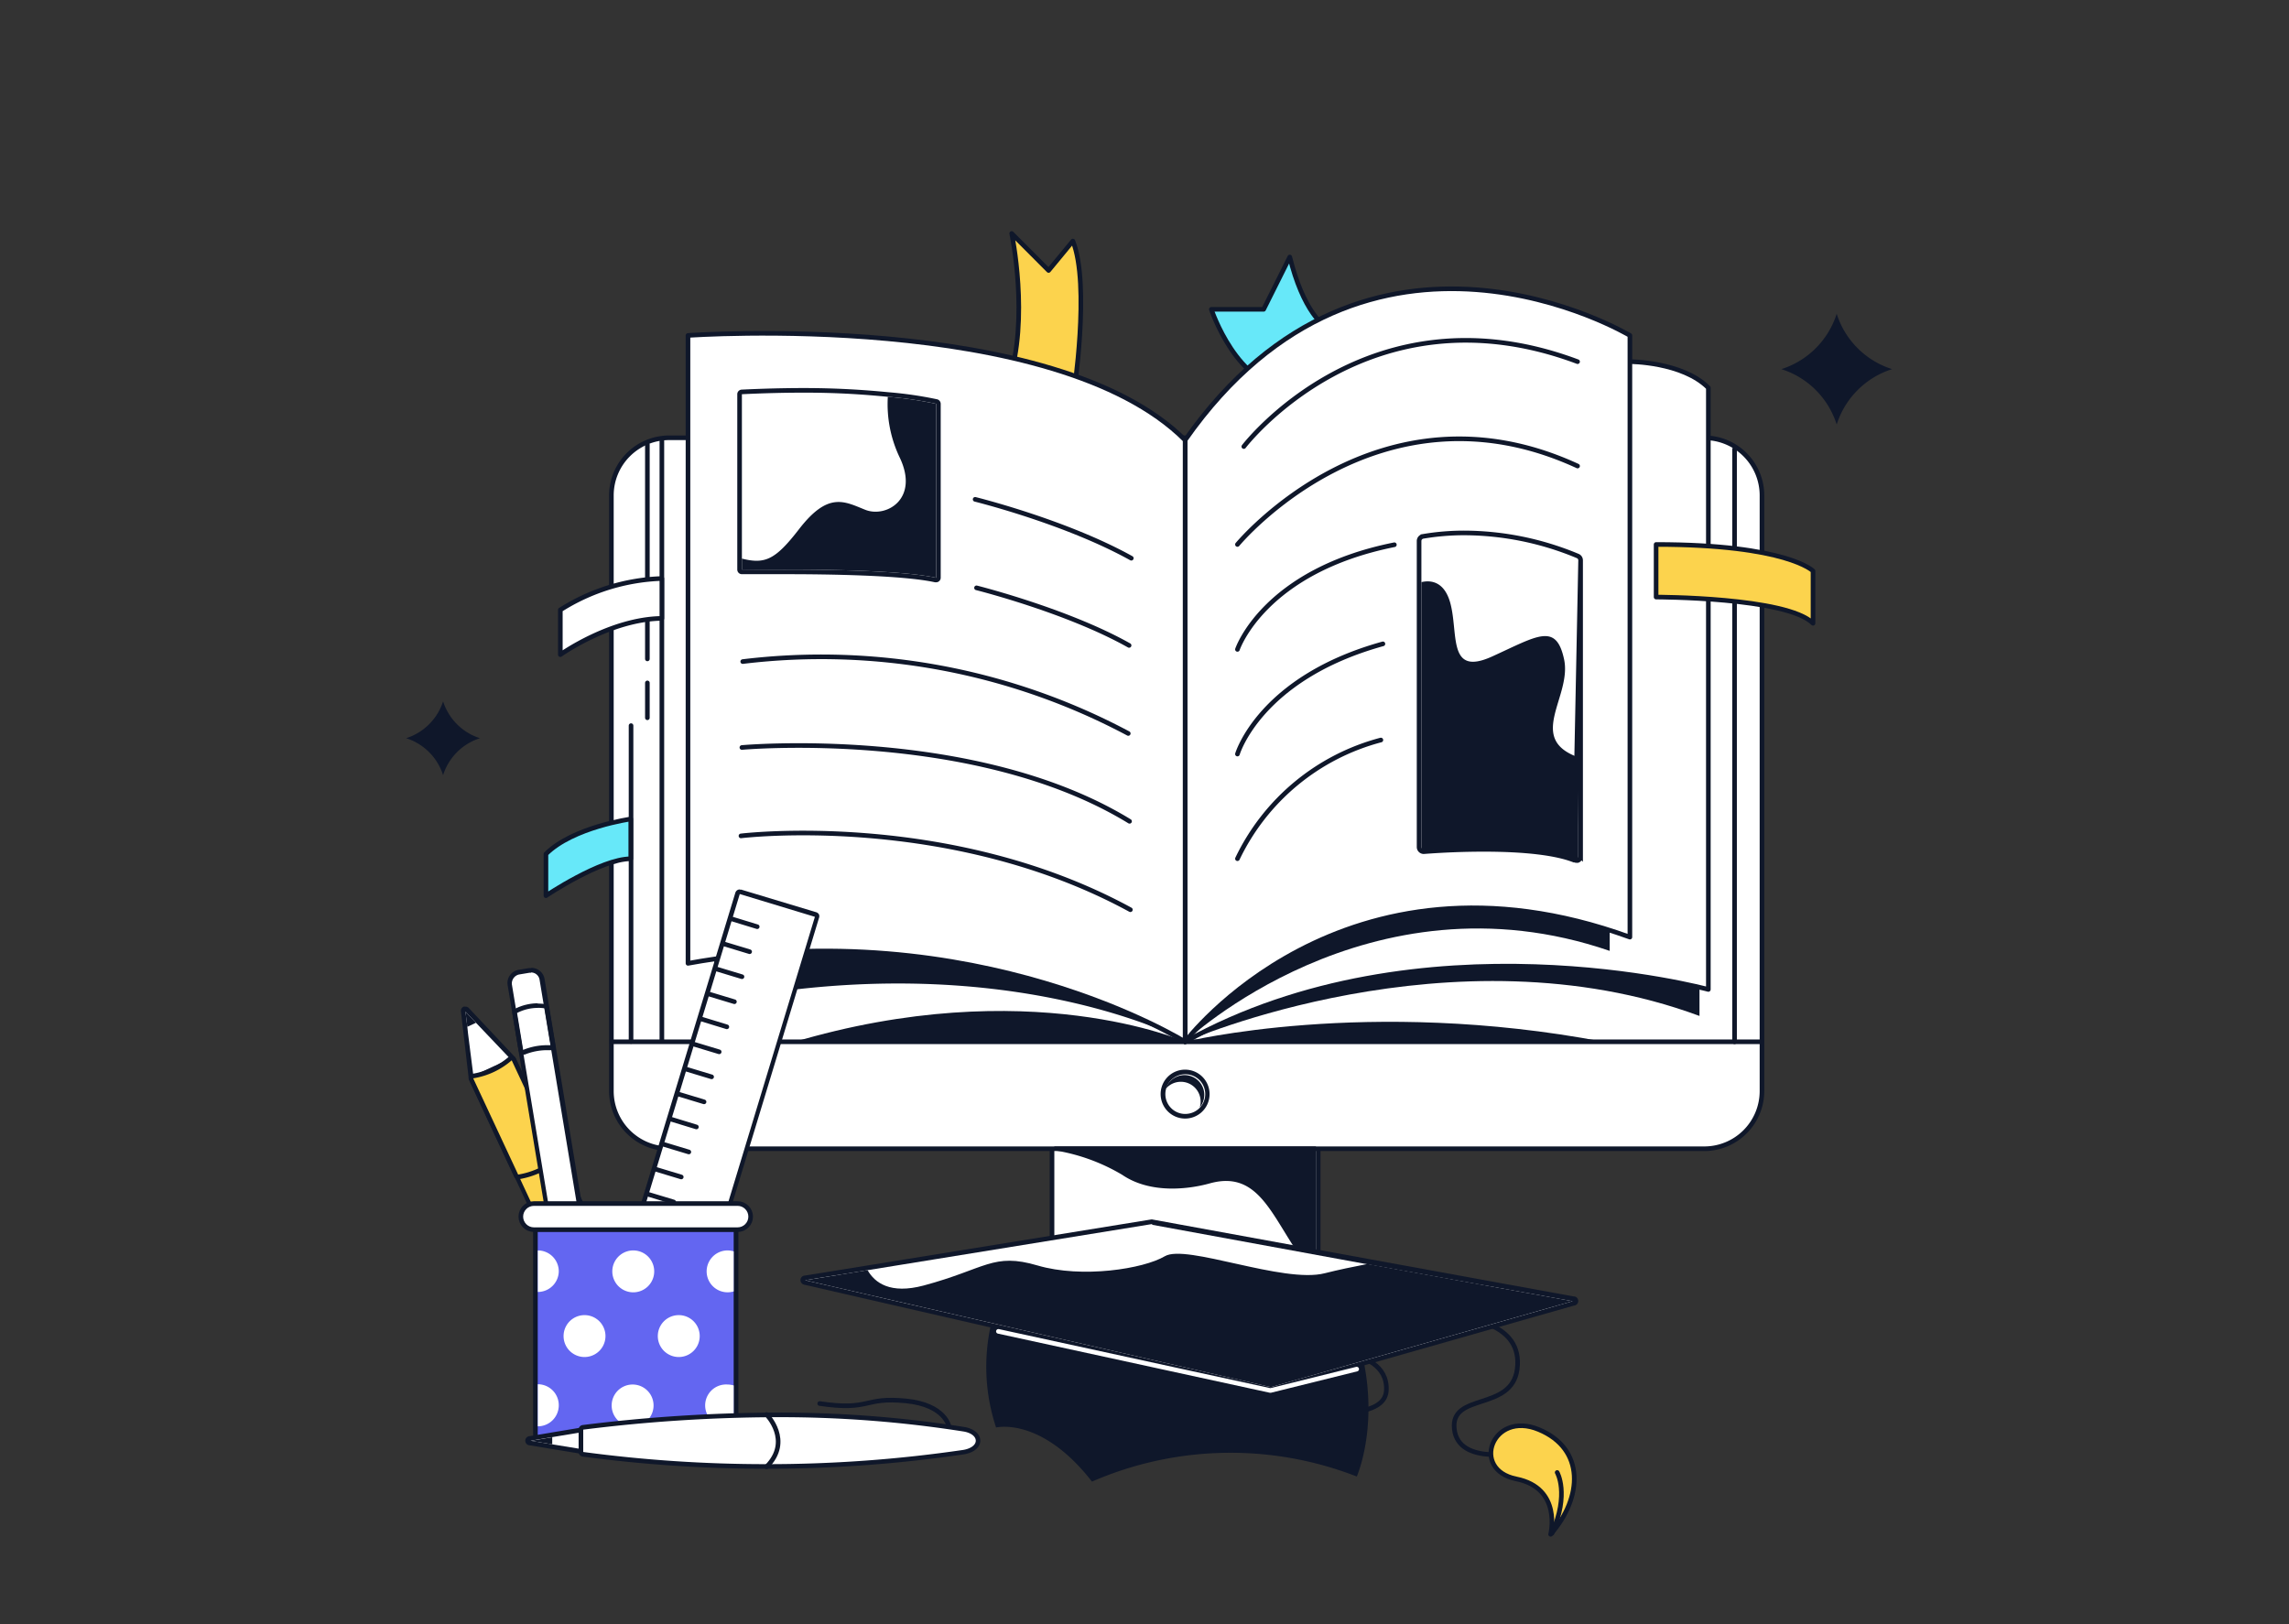 <?xml version="1.0" encoding="UTF-8"?> <svg xmlns="http://www.w3.org/2000/svg" width="248" height="176" fill="none"><rect width="100%" height="100%" fill="#333333" stroke="none"/> <path d="M142.82 123.98h-28.84v23.18h28.84v-23.18Z" fill="#fff"></path> <path d="M142.57 124.23v22.68h-28.34v-22.68h28.34Zm.5-.5h-29.34v23.68h29.34v-23.68Z" fill="#0F172A"></path> <path d="M109.61 25.3s1.95 9.22-.35 16.13l7.05 1.45s1.84-12-.07-16.76l-2.63 3.19-4-4.01Z" fill="#FCD34D" stroke="#0F172A" stroke-width=".5" stroke-linecap="round" stroke-linejoin="round"></path> <path d="M131.24 33.52s2.83 8.5 8.5 8.5l8.5-5.67s-5.67 2.84-8.5-8.5l-2.83 5.67h-5.67Z" fill="#67E8F9" stroke="#0F172A" stroke-width=".5" stroke-linecap="round" stroke-linejoin="round"></path> <path d="M184.65 47.44H72.49a6.25 6.25 0 0 0-6.25 6.25v64.54a6.25 6.25 0 0 0 6.25 6.25h112.16a6.25 6.25 0 0 0 6.25-6.25V53.69a6.25 6.25 0 0 0-6.25-6.25Z" fill="#fff"></path> <path d="M184.65 47.69a6 6 0 0 1 6 6v64.54a6 6 0 0 1-6 6H72.49a6 6 0 0 1-6-6V53.69a6 6 0 0 1 6-6h112.16Zm0-.5H72.49a6.51 6.51 0 0 0-6.5 6.5v64.54a6.51 6.51 0 0 0 6.5 6.5h112.16a6.512 6.512 0 0 0 6.5-6.5V53.69a6.508 6.508 0 0 0-6.5-6.5Z" fill="#0F172A"></path> <path d="M66.04 112.89h124.72" stroke="#0F172A" stroke-width=".5" stroke-miterlimit="10"></path> <path d="M128.4 112.89s28.94-12.72 55.73-2.8v-7.51L150 104.21s-16.45 4.88-21.6 8.68Z" fill="#0F172A"></path> <path d="M176.59 39.19s5.67 0 8.5 2.83v65.2s-31.18-8.5-56.69 5.67v-65.2l48.19-8.5Z" fill="#fff" stroke="#0F172A" stroke-width=".5" stroke-linecap="round" stroke-linejoin="round"></path> <path d="M128.4 50v62.87s19.87-18.81 46-9.83V37.86s-26.16-16.18-46 12.14Z" fill="#0F172A"></path> <path d="M128.4 47.69v65.2s17-22.68 48.19-11.34v-65.2s-28.35-17-48.19 11.34Z" fill="#fff" stroke="#0F172A" stroke-width=".5" stroke-linecap="round" stroke-linejoin="round"></path> <path d="M134.76 48.39s13.48-17.7 36.16-9.2M134.07 59s15.26-18.46 36.85-8.5M134.07 70.37s2.84-8.5 17-11.34M134.07 81.71s2.43-8.25 15.76-11.94M134.07 93.05a24.007 24.007 0 0 1 15.54-12.86M187.93 112.89V48.68" stroke="#0F172A" stroke-width=".5" stroke-linecap="round" stroke-linejoin="round"></path> <path d="M128.4 120.96a2.4 2.4 0 1 0 0-4.8 2.4 2.4 0 0 0 0 4.8Z" fill="#fff"></path> <path d="M128.4 116.41a2.148 2.148 0 0 1 .433 4.258 2.15 2.15 0 1 1-.433-4.258Zm0-.5a2.644 2.644 0 0 0-2.599 3.167 2.654 2.654 0 0 0 2.082 2.082 2.648 2.648 0 0 0 3.167-2.599 2.65 2.65 0 0 0-2.65-2.65Z" fill="#0F172A"></path> <path d="M130 119.94c.058-.181.085-.37.08-.56a2.142 2.142 0 0 0-2.691-2.083 2.133 2.133 0 0 0-1.089.693 2.137 2.137 0 0 1 3.056-1.231 2.132 2.132 0 0 1 1.081 1.464 2.146 2.146 0 0 1-.437 1.767v-.05ZM128.61 112.89s-19.46-10.66-51.21-4.28v-7.3s42.12-1.71 51.21 11.58Z" fill="#0F172A"></path> <path d="M179.43 59v5.7s14.17 0 17 2.84v-5.67s-2.83-2.87-17-2.87Z" fill="#FCD34D" stroke="#0F172A" stroke-width=".5" stroke-linecap="round" stroke-linejoin="round"></path> <path d="M74.54 36.35s39.69-2.83 53.86 11.34v65.2s-22.68-14.17-53.86-8.5V36.35Z" fill="#fff" stroke="#0F172A" stroke-width=".5" stroke-linecap="round" stroke-linejoin="round"></path> <path d="M128.4 112.89s19.73-4.87 45.33 0H128.4Z" fill="#0F172A"></path> <path d="M71.71 47.69v65.2" stroke="#0F172A" stroke-width=".5" stroke-miterlimit="10"></path> <path d="M128.4 112.89s-17-7.57-42.59.09c0 .02 42.59-.37 42.59-.09Z" fill="#0F172A"></path> <path d="M70.14 48.16V71.4M70.14 74v3.78M68.37 78.63v34.23" stroke="#0F172A" stroke-width=".5" stroke-linecap="round" stroke-linejoin="round"></path> <path d="M60.71 66.09v4.85s5.42-3.86 11-3.93v-4.32a21.84 21.84 0 0 0-11 3.4Z" fill="#fff" stroke="#0F172A" stroke-width=".5" stroke-linecap="round" stroke-linejoin="round"></path> <path d="M59.15 92.54v4.52s5.95-4 9.19-4v-4.31s-6.28.88-9.19 3.79Z" fill="#67E8F9" stroke="#0F172A" stroke-width=".5" stroke-linecap="round" stroke-linejoin="round"></path> <path d="M142.57 124.23v14.07c-4.51-5-5.46-11.76-11.52-10.06-2.19.61-6.38 1.17-9.46-.93a20.701 20.701 0 0 0-7.36-2.66v-.42h28.34Z" fill="#0F172A"></path> <path d="m170.598 93.23-.044-.018c-1.92-.762-5.27-1.174-9.809-1.174a87.45 87.45 0 0 0-6.337.239l-.104.008h-.006l-.052.003h-.01a.503.503 0 0 1-.486-.491V58.616a.51.51 0 0 1 .408-.49l.007-.002a26.708 26.708 0 0 1 4.546-.374c4.2.026 8.355.877 12.238 2.505l.005.002a.503.503 0 0 1 .296.459l-.652 32.514Zm0 0h.093m-.093 0 .652-32.514v32.066a.514.514 0 0 1-.212.411l-.033.024-.04.012a.47.47 0 0 1-.274.001m0 0h.044v-.25l-.089.195-.015.033a.964.964 0 0 0 .06.022Z" fill="#fff" stroke="#0F172A" stroke-width=".5"></path> <path d="M105.65 54.11s9.78 2.41 16.92 6.38M105.8 63.7s9.82 2.46 16.53 6.24M80.47 71.69a70.75 70.75 0 0 1 41.77 7.79M80.38 81s25.23-2.27 42 8M80.28 90.58s22.49-2.74 42.19 8" stroke="#0F172A" stroke-width=".5" stroke-linecap="round" stroke-linejoin="round"></path> <path d="M101.38 62.85c-3.5-.77-11.69-.88-16.26-.88h-4.74a.242.242 0 0 1-.17-.07.253.253 0 0 1-.08-.18v-19a.25.25 0 0 1 .24-.25c2.31-.11 4.56-.17 6.71-.17 3.32 0 6.4.13 9.13.4 1.776.135 3.54.392 5.28.77a.247.247 0 0 1 .136.088.255.255 0 0 1 .054.152v18.9a.217.217 0 0 1-.09.19.25.25 0 0 1-.16.06l-.05-.01Z" fill="#fff"></path> <path d="M87.242 42.55c3.81 0 6.678.23 8.948.45 1.762.135 3.512.39 5.24.76v18.85c-3.44-.76-11.23-.89-16.31-.89h-4.74v-19c2.45-.12 4.69-.17 6.7-.17m0-.5c-2.15 0-4.41.06-6.72.17a.5.5 0 0 0-.48.5v19a.51.51 0 0 0 .15.36.5.5 0 0 0 .35.14h4.73c4.56 0 12.73.11 16.2.88h.11a.498.498 0 0 0 .5-.5V43.76a.51.51 0 0 0-.38-.49 41.647 41.647 0 0 0-5.31-.77c-2.75-.27-5.763-.45-9.093-.45h-.057Z" fill="#0F172A"></path> <path d="M101.43 43.76v18.85c-5.32-1.17-21.05-.85-21.05-.85v-1.23c2.51.63 3.62.14 6.2-3.2 3.15-4.07 4.89-3 7.16-2.09 2.27.91 5.91-1.17 3.72-5.7A13.399 13.399 0 0 1 96.19 43c1.762.135 3.512.39 5.24.76ZM171 82.062V93.5c-3.5-2.5-17-1.357-17-1.357v-29.06c.83-.2 2.41-.23 3.108 2.176.952 3.339-.344 8.111 4.567 5.875 4.91-2.235 6.925-3.7 7.786.321.861 4.02-4.131 8.582 1.539 10.607ZM107.92 154.69s4.87-1.23 10.39 5.86A37.643 37.643 0 0 1 147 160s2.22-5 .78-12.31c-1.4-7.17-36.14-8.29-36.14-8.29l-4.28 4.16a20.867 20.867 0 0 0 .56 11.13Z" fill="#0F172A"></path> <path d="M147.37 147.09s3 .71 2.83 3.59c-.11 2.31-3.87 2.31-3.87 2.31" stroke="#0F172A" stroke-width=".5" stroke-miterlimit="10"></path> <path d="M158.76 142.93s6.28.38 5.62 5.43c-.6 4.6-7.28 2.51-6.81 6.52.47 4.01 7.23 2.46 7.23 2.46" stroke="#0F172A" stroke-width=".5" stroke-linecap="round" stroke-linejoin="round"></path> <path d="M168 166.26s1.27-5-3.72-6-2.59-7.44 2.44-5.35c5.03 2.09 4.76 7.38 1.28 11.35Z" fill="#FCD34D" stroke="#0F172A" stroke-width=".5" stroke-linecap="round" stroke-linejoin="round"></path> <path d="M168.71 159.56s1.35 2.3-.56 6.59" stroke="#0F172A" stroke-width=".5" stroke-linecap="round" stroke-linejoin="round"></path> <path d="M137.63 150.59 87.17 139a.254.254 0 0 1-.14-.091.252.252 0 0 1 .012-.317.248.248 0 0 1 .148-.082l37.6-6.05 23.41 4.26 22.22 4.06a.275.275 0 0 1 .21.24.262.262 0 0 1-.18.25l-32.69 9.31h-.13v.01Z" fill="#fff"></path> <path d="m124.83 132.72 23.32 4.28 22.23 4-32.69 9.31-50.46-11.58 6.77-1.09 30.83-5m0-.5h-.08l-30.83 5-6.77 1.09a.479.479 0 0 0-.42.47.5.5 0 0 0 .39.51l50.46 11.58h.25l32.69-9.31a.502.502 0 0 0 .475-.525.502.502 0 0 0-.525-.475l-22.23-4.06-23.32-4.26-.09-.02Z" fill="#0F172A"></path> <path d="m170.38 141-32.69 9.31-50.46-11.58 6.77-1.09c.77 1.36 2.45 2.63 6.08 1.66 6.71-1.8 7.51-3.59 12.33-2.17s11.48.37 13.79-1c2.31-1.37 12.86 3 17.34 1.84 1.42-.36 3.05-.7 4.61-1l22.23 4.03Z" fill="#0F172A"></path> <path d="m146.99 148.36-9.35 2.32-29.47-6.41" stroke="#fff" stroke-width=".5" stroke-linecap="round" stroke-linejoin="round"></path> <path d="M73.47 148.42h-.07l-8.14-2.47a.257.257 0 0 1-.15-.12.25.25 0 0 1 0-.19l14.82-48.82a.26.26 0 0 1 .24-.18h.07l8.14 2.47a.23.23 0 0 1 .15.12.25.25 0 0 1 0 .19l-14.82 48.83a.252.252 0 0 1-.24.17Z" fill="#fff"></path> <path d="m80.15 96.88 8.14 2.47-14.82 48.82-8.14-2.47 14.82-48.82Zm0-.5a.51.51 0 0 0-.48.36l-14.82 48.82a.55.55 0 0 0 0 .38.47.47 0 0 0 .3.24l8.14 2.47a.33.33 0 0 0 .14 0 .493.493 0 0 0 .48-.35l14.82-48.82a.53.53 0 0 0 0-.39.52.52 0 0 0-.3-.24L80.3 96.4h-.15v-.02Z" fill="#0F172A"></path> <path d="m79.33 99.59 2.71.83M78.51 102.31l2.71.82M77.68 105.02l2.71.82M76.86 107.73l2.71.82M76.04 110.44l2.71.83M75.21 113.16l2.71.82M74.39 115.87l2.71.82M73.57 118.58l2.71.82M72.74 121.29l2.71.83M71.92 124.01l2.71.82M71.1 126.72l2.71.82M70.27 129.43l2.72.82M69.45 132.14l2.71.83M68.63 134.85l2.71.83M67.8 137.57l2.72.82M66.98 140.28l2.71.82M66.16 142.99l2.71.83" stroke="#0F172A" stroke-width=".5" stroke-linecap="round" stroke-linejoin="round"></path> <path d="M54.33 118.21h-.08l-3.06-1.11a.239.239 0 0 1-.16-.21l-.57-4.82-.08-.76-.2-1.65a.26.26 0 0 1 .15-.26h.1a.23.23 0 0 1 .18.08l1.14 1.21 3.87 4.07a.272.272 0 0 1 0 .26L54.57 118a.25.25 0 0 1-.24.21Z" fill="#fff"></path> <path d="m50.43 109.62 1.14 1.21.53.56 3.34 3.51-1.11 3.1-3-1.1-.62-4.9-.08-.76-.2-1.65m0-.5a.415.415 0 0 0-.21 0 .483.483 0 0 0-.28.51l.19 1.65.09.76.56 4.82a.51.51 0 0 0 .33.42l3 1.1c.056.01.114.01.17 0 .07.015.14.015.21 0a.476.476 0 0 0 .26-.28l1.11-3.06a.509.509 0 0 0-.11-.51l-3.29-3.5-.53-.56-1.13-1.2a.501.501 0 0 0-.37-.16v.01Z" fill="#0F172A"></path> <path d="M63.92 144.21a.242.242 0 0 1-.22-.14l-12.51-26.8a.236.236 0 0 1-.012-.191.241.241 0 0 1 .132-.139l4.17-2h.19c.06.026.11.072.14.13l12.51 26.8a.25.25 0 0 1 0 .19.251.251 0 0 1-.13.14L64 144.19a.202.202 0 0 1-.08.02Z" fill="#FCD34D"></path> <path d="M55.59 115.22 68.1 142l-4.17 2-12.51-26.83 4.17-2m0-.5a.543.543 0 0 0-.22 0l-4.17 1.94a.509.509 0 0 0-.24.67l12.51 26.79c.056.12.156.213.28.26h.18a.53.53 0 0 0 .21 0l4.17-1.95a.5.5 0 0 0 .24-.67L56 115a.55.55 0 0 0-.28-.26h-.17l.04-.07Z" fill="#0F172A"></path> <path d="M56.14 127.53a.249.249 0 0 1-.23-.15L51 117a.241.241 0 0 1 0-.22.232.232 0 0 1 .18-.13 8.315 8.315 0 0 0 4-1.9.282.282 0 0 1 .16-.06.276.276 0 0 1 .18.14l4.86 10.43a.23.23 0 0 1-.06.29 8.615 8.615 0 0 1-4.29 2l.11-.02Z" fill="#FCD34D"></path> <path d="m55.44 114.9 4.87 10.43a8.48 8.48 0 0 1-4.17 1.95l-4.87-10.43a8.346 8.346 0 0 0 4.17-1.95Zm0-.5a.51.51 0 0 0-.33.13 8.004 8.004 0 0 1-3.93 1.83.476.476 0 0 0-.35.26.46.46 0 0 0 0 .44l4.86 10.43a.506.506 0 0 0 .46.29h.08a9 9 0 0 0 4.41-2.06.513.513 0 0 0 .13-.59L55.9 114.7a.472.472 0 0 0-.35-.27h-.1l-.01-.03ZM50.43 109.62l.2 1.65.94-.44-1.14-1.21Z" fill="#0F172A"></path> <path d="M62.76 150.73a.239.239 0 0 1-.14 0 .29.29 0 0 1-.11-.16l-7.28-43.81a1.211 1.211 0 0 1 1-1.38l1.13-.18h.2a1.19 1.19 0 0 1 1.17 1L66 149.94a.26.26 0 0 1-.2.29l-3 .49-.04.01Z" fill="#fff"></path> <path d="M57.54 105.38a.93.93 0 0 1 .92.79L65.74 150l-3 .5-7.28-43.82a1 1 0 0 1 .77-1.08l1.13-.19h.16m0-.5h-.24l-1.13.19a1.443 1.443 0 0 0-1.15 1.65l7.28 43.81a.459.459 0 0 0 .2.32.531.531 0 0 0 .29.1h.08l3-.5a.499.499 0 0 0 .41-.57L59 106.09a1.451 1.451 0 0 0-1.42-1.21l-.06.03Z" fill="#0F172A"></path> <path d="M58.26 109.21c.247.002.494.019.74.05l.67 4h-.46a6.842 6.842 0 0 0-2.53.51l-.66-4a4.853 4.853 0 0 1 2.24-.55m0-.5a5.482 5.482 0 0 0-2.47.6.527.527 0 0 0-.27.53l.67 4a.55.55 0 0 0 .25.36c.074.04.156.06.24.06a.407.407 0 0 0 .19 0 6.41 6.41 0 0 1 2.34-.47h.46a.501.501 0 0 0 .37-.16.49.49 0 0 0 .12-.42l-.67-4a.49.49 0 0 0-.41-.41 5.627 5.627 0 0 0-.82-.06v-.03Z" fill="#0F172A"></path> <path d="M68.88 156.93c-3.27 0-10.87-.15-10.87-1.52v-22.68a.251.251 0 0 1 .25-.25h21.23a.25.25 0 0 1 .25.25v22.68c0 1.37-7.6 1.52-10.86 1.52Z" fill="#6366F1"></path> <path d="M79.49 132.73v22.68c0 .84-5.31 1.27-10.61 1.27s-10.62-.43-10.62-1.27v-22.68h21.23Zm0-.5H58.26a.503.503 0 0 0-.5.5v22.68c0 .44 0 1.77 11.12 1.77S80 155.85 80 155.41v-22.68a.5.5 0 0 0-.5-.5h-.01Z" fill="#0F172A"></path> <path d="M79.91 130.42H57.85c-.784 0-1.42.634-1.42 1.415s.636 1.415 1.42 1.415h22.06c.784 0 1.42-.634 1.42-1.415s-.636-1.415-1.42-1.415Z" fill="#fff" stroke="#0F172A" stroke-width=".5" stroke-linecap="round" stroke-linejoin="round"></path> <path d="M68.61 140.04a2.27 2.27 0 1 0 0-4.54 2.27 2.27 0 0 0 0 4.54ZM79.49 135.6v4.34a2.269 2.269 0 1 1-.67-4.44c.227.002.452.036.67.1ZM60.54 137.77a2.27 2.27 0 0 1-2.27 2.23v-4.5a2.269 2.269 0 0 1 2.27 2.27ZM63.33 147.05a2.27 2.27 0 1 0 0-4.54 2.27 2.27 0 0 0 0 4.54ZM73.54 147.05a2.27 2.27 0 1 0 0-4.54 2.27 2.27 0 0 0 0 4.54ZM68.54 154.57a2.27 2.27 0 1 0 0-4.54 2.27 2.27 0 0 0 0 4.54ZM79.49 150.13v4.33a2.452 2.452 0 0 1-.67.1 2.272 2.272 0 0 1-2.42-2.265 2.267 2.267 0 0 1 1.506-2.138c.293-.104.604-.148.914-.127.227.002.452.036.67.1ZM60.54 152.3a2.272 2.272 0 0 1-2.27 2.26V150a2.27 2.27 0 0 1 2.27 2.3ZM63.16 157.31l-3.37-.55-2.34-.39a.251.251 0 0 1-.21-.25.252.252 0 0 1 .21-.24l5.71-.95a.282.282 0 0 1 .16.06.247.247 0 0 1 .09.19v1.89a.218.218 0 0 1-.09.19.23.23 0 0 1-.16.06v-.01Z" fill="#fff"></path> <path d="M63.2 155.17v1.89l-3.37-.55-2.34-.39 2.34-.39 3.37-.56Zm0-.5h-.08l-3.37.56-2.34.39a.503.503 0 0 0-.5.5.5.5 0 0 0 .5.5l2.34.39 3.37.55h.08a.522.522 0 0 0 .32-.11.501.501 0 0 0 .18-.39v-1.89a.486.486 0 0 0-.18-.38.534.534 0 0 0-.32-.12Z" fill="#0F172A"></path> <path d="M83 158.91a150.449 150.449 0 0 1-19.84-1.32.271.271 0 0 1-.22-.25v-2.42a.25.25 0 0 1 .22-.25 170.413 170.413 0 0 1 20.9-1.35c6.817-.023 13.625.496 20.36 1.55.92.15 1.54.65 1.54 1.24s-.64 1.1-1.59 1.24A146.951 146.951 0 0 1 83 158.91Z" fill="#fff"></path> <path d="M84.08 153.57c6.8-.025 13.592.493 20.31 1.55.8.13 1.33.53 1.33 1s-.56.87-1.38 1A146.391 146.391 0 0 1 83 158.66c-6.625 0-13.243-.441-19.81-1.32v-2.42a170.486 170.486 0 0 1 20.88-1.35m0-.5c-7 .026-13.993.477-20.94 1.35a.502.502 0 0 0-.44.5v2.42a.511.511 0 0 0 .44.5A150.902 150.902 0 0 0 83 159.16a147.08 147.08 0 0 0 21.4-1.56c1.09-.16 1.81-.76 1.81-1.49s-.7-1.31-1.75-1.48a128.066 128.066 0 0 0-20.39-1.56Z" fill="#0F172A"></path> <path d="M83.05 153.28s2.83 2.84 0 5.67v-5.67Z" fill="#fff"></path> <path d="M83.05 153.28s2.83 2.84 0 5.67" stroke="#0F172A" stroke-width=".5" stroke-linecap="round" stroke-linejoin="round"></path> <path d="M59.83 155.74v.77l-2.34-.38 2.34-.39Z" fill="#0F172A"></path> <path d="M102.82 154.59s-.4-2.35-4.63-2.78c-4.73-.47-3.78 1.11-9.38.28" stroke="#0F172A" stroke-width=".5" stroke-linecap="round" stroke-linejoin="round"></path> <path d="M48.007 76A6.14 6.14 0 0 0 52 79.993 6.127 6.127 0 0 0 48.007 84 6.154 6.154 0 0 0 44 79.993 6.155 6.155 0 0 0 48.007 76ZM198.995 34A9.208 9.208 0 0 0 205 40a9.22 9.22 0 0 0-6.005 6A9.2 9.2 0 0 0 193 40a9.213 9.213 0 0 0 5.995-6Z" fill="#0F172A"></path> </svg> 